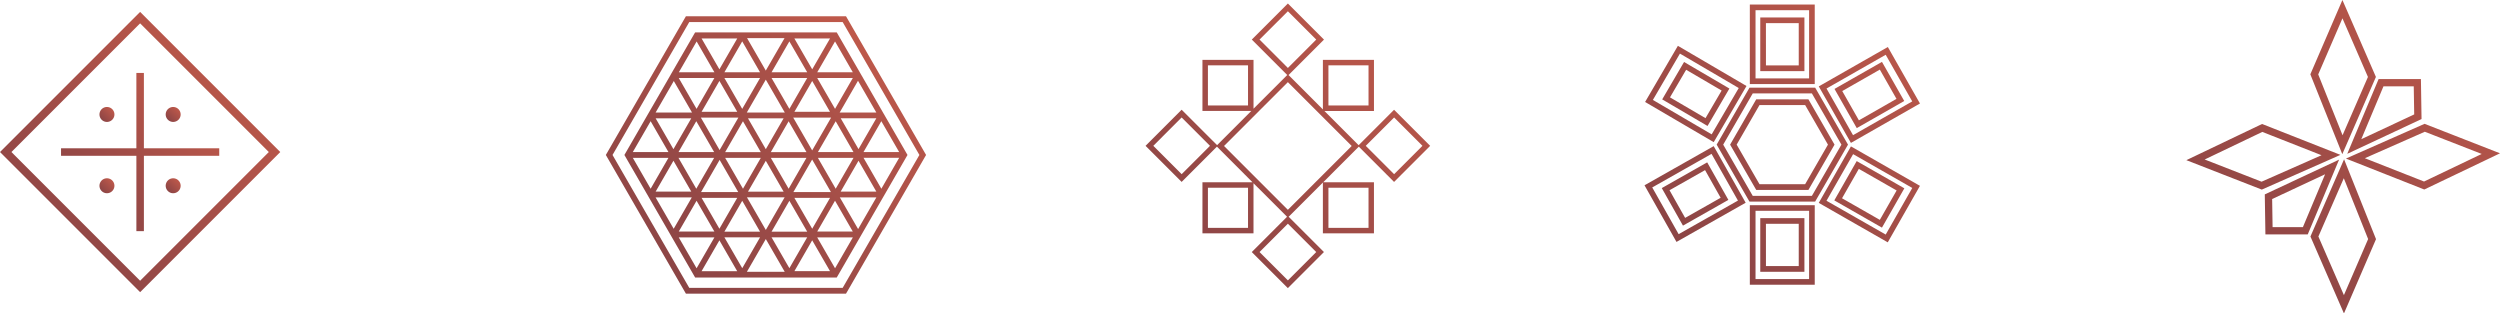 <svg xmlns="http://www.w3.org/2000/svg" xmlns:xlink="http://www.w3.org/1999/xlink" width="270.216" height="33.88" viewBox="0 0 270.216 33.88"><defs><linearGradient id="a" x1="1.092" y1="-0.112" x2="0.13" y2="0.895" gradientUnits="objectBoundingBox"><stop offset="0" stop-color="#cf5f4c"></stop><stop offset="1" stop-color="#8a4445"></stop></linearGradient><clipPath id="h"><rect width="30.293" height="30.292" rx="6" fill="none"></rect></clipPath></defs><g transform="translate(-257.025 -422.702)"><g transform="translate(380.844 423.08)"><path d="M12.32,26.864,15.384,23.8l3.064,3.064-3.064,3.064ZM6.741,19.916h4.334V24.25H6.741Zm13.025,0H24.1V24.25H19.767ZM.839,15.384,3.9,12.32l3.064,3.064L3.9,18.447Zm22.962,0,3.064-3.064,3.064,3.064-3.064,3.064ZM8.482,15.4l6.9-6.9,6.9,6.9-6.9,6.9ZM6.741,6.686h4.334v4.332H6.741Zm13.025,0H24.1v4.332H19.767ZM12.32,3.9,15.384.839,18.447,3.9,15.384,6.967ZM15.384,0l-3.9,3.9,3.83,3.83-3.644,3.642V6.092H6.149v5.52h5.283l-3.7,3.7L3.9,11.481,0,15.384l3.9,3.9,3.813-3.813,3.848,3.85H6.149v5.52h5.518V19.427l3.626,3.624-3.813,3.813,3.9,3.9,3.9-3.9-3.813-3.813,3.7-3.7v5.489h5.52V19.324H19.2l3.848-3.85,3.813,3.813,3.9-3.9-3.9-3.9-3.83,3.83-3.7-3.7h5.357V6.092h-5.52v5.357L15.456,7.733l3.83-3.83Z" transform="translate(0 0)" fill="url(#a)"></path></g><path d="M11.384,30.291v-8.6H18.4v8.6ZM12,29.676H17.79V22.3H12Zm.512-.788v-5.8h4.772v5.8Zm.614-.615h3.544V23.705H13.123Zm5.709-6.831,3.478-6.106L29.771,19.6l-3.479,6.106Zm.835-.23,6.4,3.654,2.872-5.038-6.395-3.654ZM0,19.541l7.478-4.233,3.457,6.119L3.457,25.661Zm.835.232,2.853,5.049L10.1,21.193,7.245,16.144Zm19.679,1.4,2.421-4.249,5.151,2.943-2.421,4.25Zm.835-.23,4.086,2.335L27.251,20.1l-4.086-2.335Zm-19.482-1.1,4.908-2.781,2.291,4.056L4.156,23.9Zm.837.232L4.39,23.063,8.23,20.89,6.544,17.9ZM11.344,21.3,7.8,15.145l3.548-6.154h7.1l3.548,6.154L18.443,21.3ZM8.505,15.145,11.7,20.687h6.39l3.195-5.542L18.089,9.606H11.7Zm3.568,4.894L9.252,15.146l2.822-4.894h5.644l2.822,4.894-2.822,4.893ZM9.961,15.146l2.467,4.278h4.933l2.466-4.278-2.466-4.279H12.428Zm8.875-6.295L26.3,4.594,29.773,10.7,22.31,14.959Zm.837.23,2.866,5.042,6.4-3.65L26.07,5.433ZM.064,10.534,3.608,4.466l7.416,4.342L7.48,14.877Zm.841-.22L7.26,14.035l2.925-5.007L3.829,5.306ZM20.536,9.125,25.666,6.2l2.408,4.23-5.131,2.929Zm.837.23,1.8,3.164,4.063-2.32-1.8-3.163Zm-19.461.9L4.275,6.212l4.9,2.871L6.813,13.128Zm.842-.219,3.84,2.247L8.337,9.3,4.5,7.055ZM11.384,8.6V0H18.4V8.6ZM12,7.987H17.79V.615H12Zm.512-.788V1.4h4.772V7.2Zm.614-.615h3.544V2.016H13.123Z" transform="translate(434.774 423.189)" fill="url(#a)"></path><path d="M13.411,25.564l3.635-8.348L20.5,25.848,17.033,33.88Zm.859,0L17.029,31.9l2.618-6.061-2.63-6.575Zm-5.726-.227-.067-4.325,8.032-3.759-3.39,8.083Zm.728-3.826L9.32,24.55h3.275l2.4-5.714ZM0,17.311,8.184,13.4l8.47,3.339-8.5,3.754Zm1.979-.072,6.152,2.4,6.478-2.861-6.4-2.52Zm15.267-.1,8.5-3.755L33.9,16.57l-8.185,3.913ZM19.29,17.1l6.4,2.52,6.232-2.98-6.149-2.4ZM13.4,8.032,16.867,0l3.621,8.316-3.633,8.348Zm.852.011,2.63,6.575,2.745-6.3L16.871,1.981Zm6.528.5h4.573l.067,4.325-8.03,3.758Zm-1.872,6.5,5.719-2.677-.049-3.037H21.306Z" transform="translate(493.341 422.702)" fill="url(#a)"></path><g transform="translate(322.508 424.463)"><g transform="translate(0 0)"><path d="M.722,14.989,9.015.625H25.6l8.291,14.363L25.6,29.35H9.015ZM8.653,0,0,14.989,8.653,29.977H25.96l8.653-14.989L25.96,0Z" fill="url(#a)"></path><path d="M123.252,91.264h0l-5-8.664h-15.3l-.021.036h-.008l-2.649,4.586,0,.008L95.3,95.85l7.649,13.25h15.3L125.9,95.85ZM98.136,99.5,96.21,96.161h3.851Zm11.906-3.96h-3.851l1.924-3.335Zm3.009-3.333,1.926,3.333h-3.851ZM108.118,99.5l-1.926-3.335h3.851Zm-.514.362h-4.021l2.011-3.482Zm7.373-3.7L113.051,99.5l-1.924-3.335Zm.617.181,2.03,3.516h-4.059Zm-2.049-4.535h4.1l-2.049,3.548Zm-.413-.939-1.926-3.335h3.851Zm-2.548,4.356-1.926-3.335h3.851Zm-4.474-7.691h3.851l-1.926,3.335Zm-.518,7.788-2.03-3.514h4.059ZM103.069,99.5l-1.924-3.335H105Zm4.424.99-1.924,3.333-1.924-3.333Zm-4.39,7.607-1.926-3.335h3.851Zm2.465-3.021,1.924,3.335h-3.849Zm2.468-4.274,1.924,3.335h-3.849Zm2.548-4.322,1.926,3.335h-3.851Zm4.474,7.657h-3.851l1.924-3.335Zm1.084.625h3.851l-1.924,3.335Zm1.383,3.647h-3.851l1.924-3.335Zm-3.851-7.919h3.851l-1.924,3.335Zm4.464-.99-1.924-3.335h3.851Zm-1.924-3.96,1.924-3.333,1.924,3.333Zm-2.539-4.354,1.924-3.335,1.924,3.335Zm4.392-7.607,1.924,3.335h-3.849ZM115.6,86.594l-1.926-3.333h3.851Zm-.541.314h-3.853l1.924-3.335Zm-2.421,4.356h-4.108l2.053-3.556Zm-6.527-4.356,1.924-3.335,1.924,3.335Zm-.543-.314-1.924-3.333h3.851Zm-.541.314h-3.84l1.92-3.327Zm2.468,4.274h-3.851l1.924-3.335ZM103.069,92.2,105,95.536h-3.851Zm-6.86,3.333L98.136,92.2l1.924,3.333Zm4.392.939,1.926,3.335H98.677Zm4.426,7.657h-3.851L103.1,100.8Zm1.084.625h3.851l-1.924,3.335Zm2.438-4.322h4.07l-2.034,3.524Zm6.508,4.322-1.924,3.335-1.926-3.335Zm1.084-.625,1.924-3.335,1.924,3.335Zm4.464-7.657,1.924,3.335h-3.851Zm.541-.314H125L123.073,99.5Zm0-.625,1.924-3.335L125,95.536Zm-.541-.314-1.924-3.335h3.851Zm-4.464-7.689h3.851l-1.924,3.335Zm-5.558-.8-2.025-3.51h4.053Zm-5.556.8L103.1,90.868l-1.926-3.335ZM100.6,95.224l-1.924-3.335h3.851Zm1.985,5.213-1.958,3.392-1.958-3.392Zm8,4.5,2.044,3.541h-4.089Zm8-4.5h3.95l-1.975,3.421Zm-.019-9.171,1.983-3.436,1.983,3.436Zm-15.955,0H98.671l1.969-3.409Z" transform="translate(-93.294 -80.861)" fill="url(#a)"></path></g></g><g transform="translate(257.025 423.989)"><g transform="translate(0 0)"><path d="M1.235,15.145l13.91-13.91,13.91,13.91L15.145,29.058ZM15.145,0,0,15.145,15.145,30.291,30.291,15.145Z" fill="url(#a)"></path><path d="M362.555,361.744V353.6h-.812v8.144H353.6v.812h8.144V370.7h.812v-8.144H370.7v-.812Z" transform="translate(-347.003 -347.003)" fill="url(#a)"></path><g clip-path="url(#h)"><path d="M577.108,552.416a.808.808,0,1,0-.808-.808.808.808,0,0,0,.808.808" transform="translate(-565.548 -540.524)" fill="url(#a)"></path><path d="M960.808,552.416a.808.808,0,1,0-.808-.808.808.808,0,0,0,.808.808" transform="translate(-942.09 -540.524)" fill="url(#a)"></path><path d="M577.108,963.9a.808.808,0,1,0,.808.808.808.808,0,0,0-.808-.808" transform="translate(-565.548 -945.917)" fill="url(#a)"></path><path d="M960.808,963.9a.808.808,0,1,0,.808.808.808.808,0,0,0-.808-.808" transform="translate(-942.09 -945.917)" fill="url(#a)"></path></g></g></g></g></svg>
